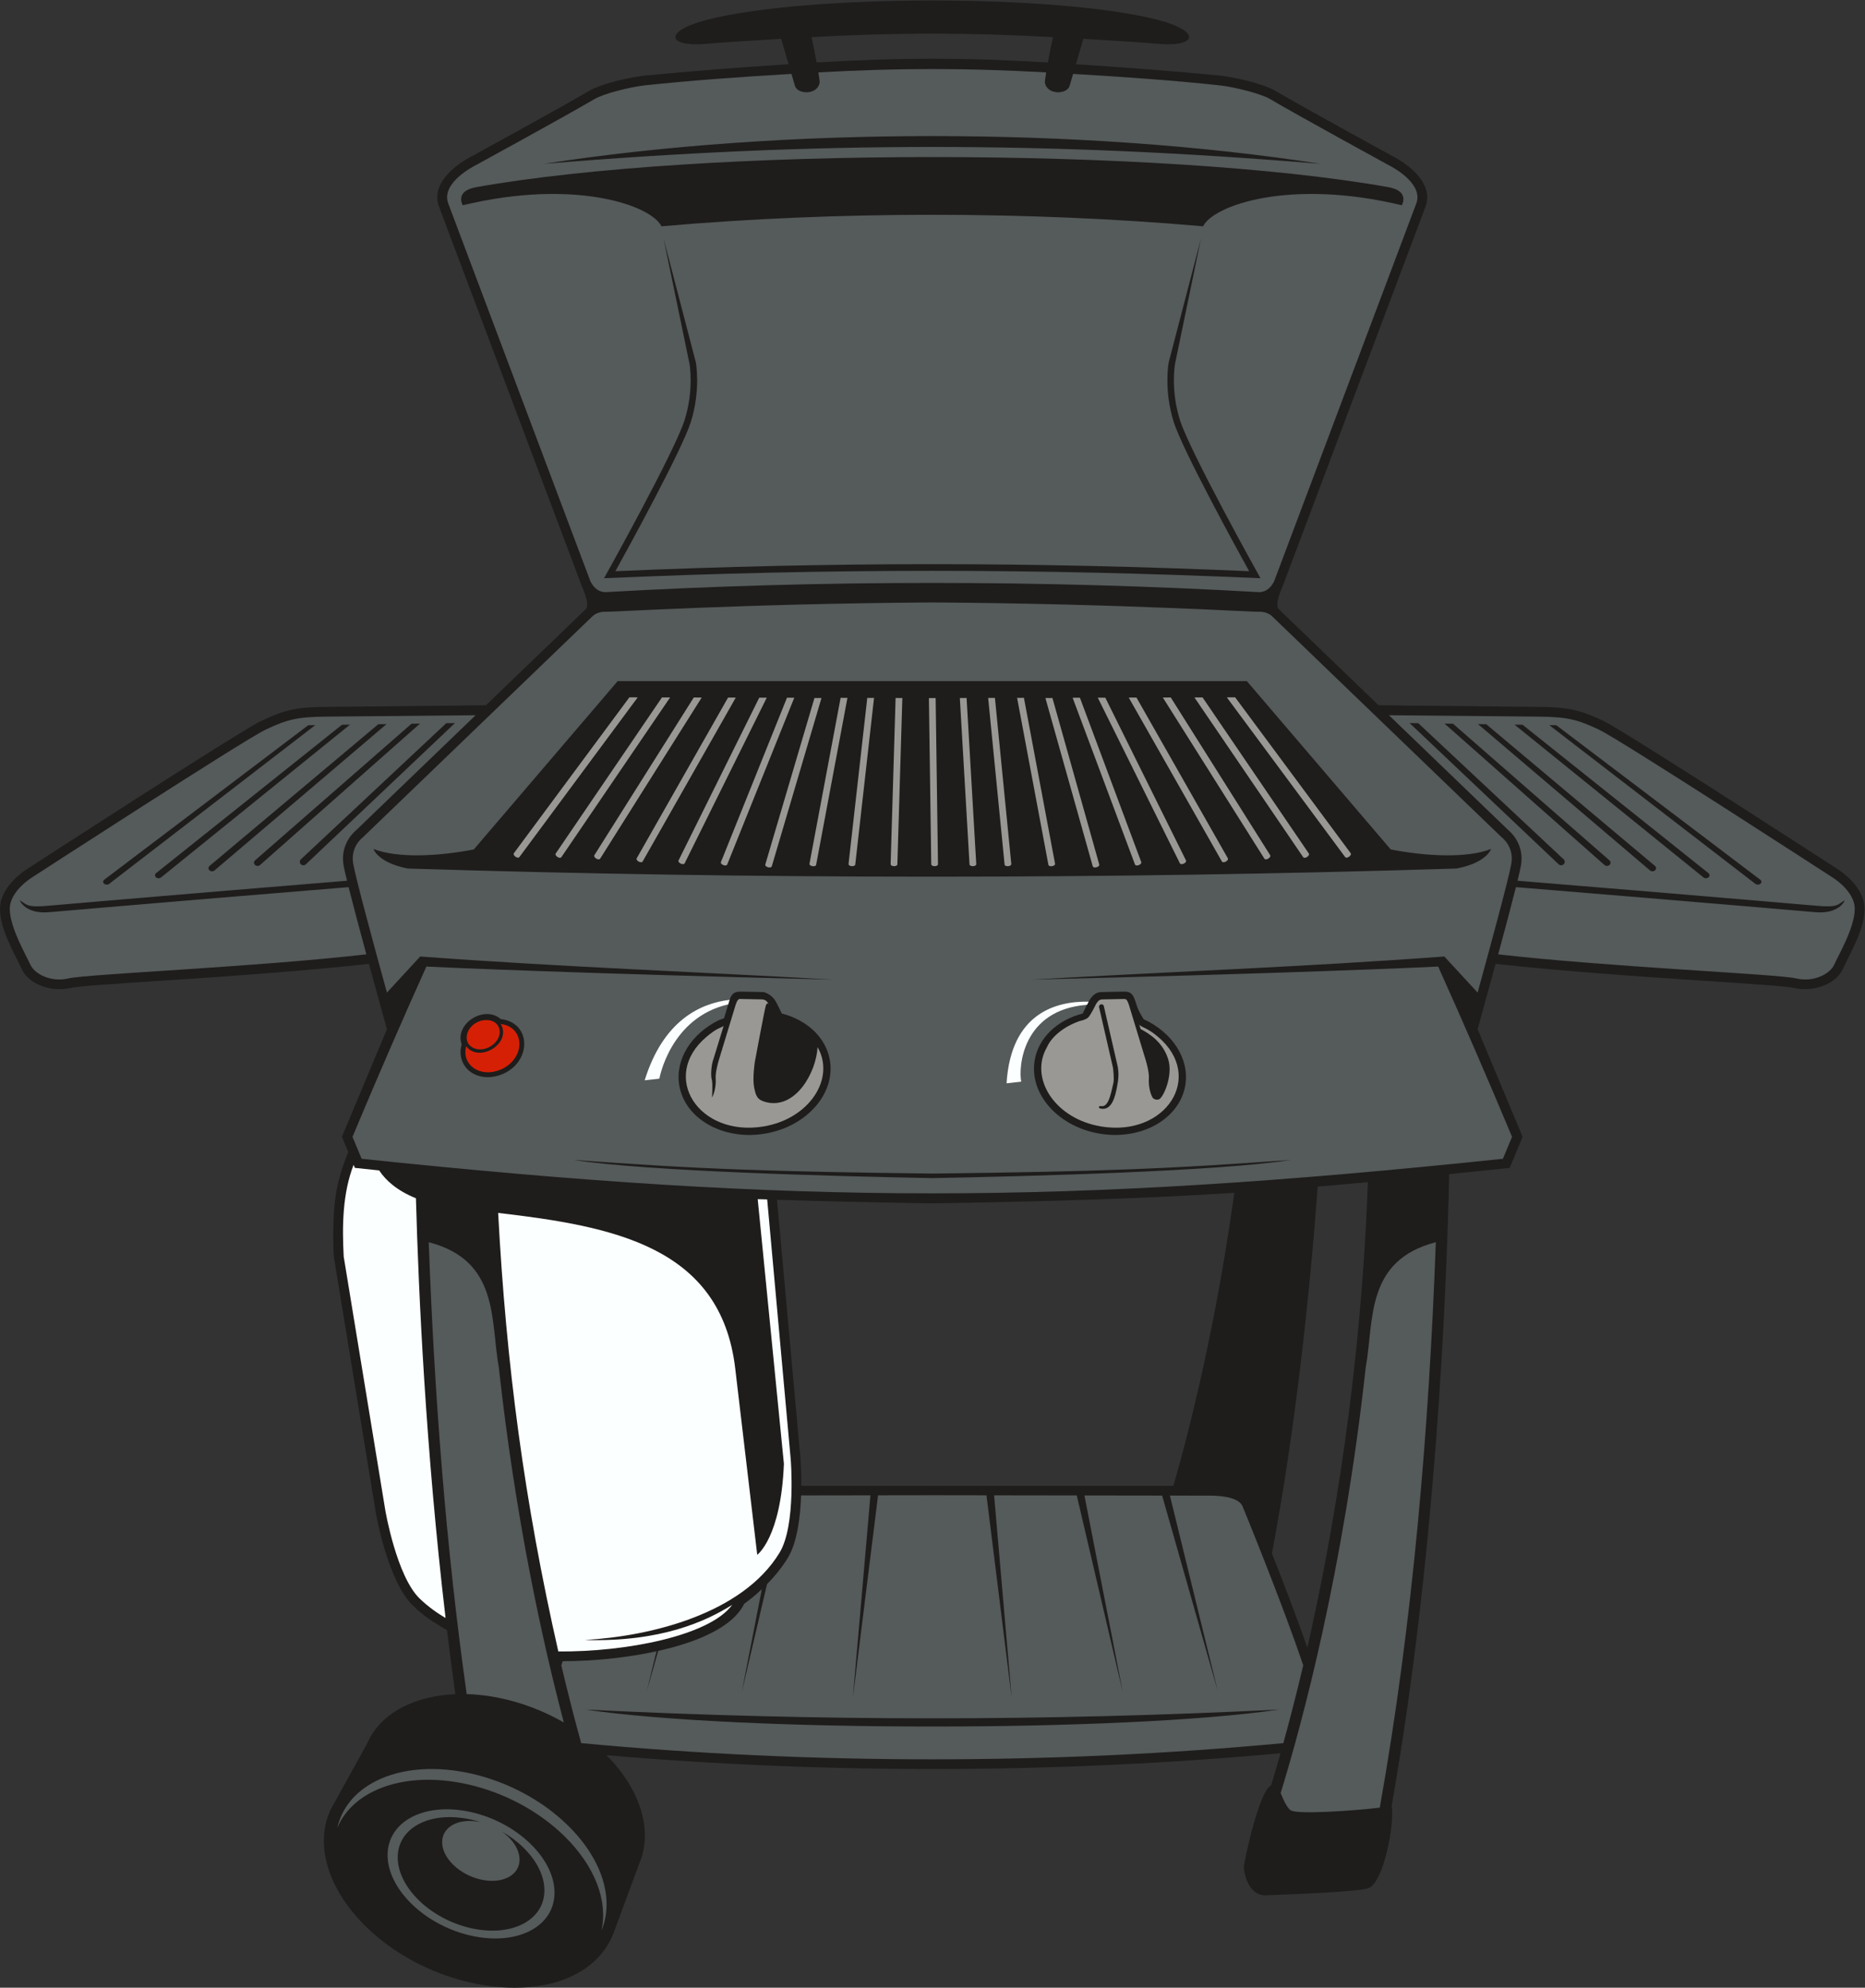 <?xml version="1.0" encoding="UTF-8" standalone="no"?>
<svg
   xmlns:dc="http://purl.org/dc/elements/1.1/"
   xmlns:cc="http://creativecommons.org/ns#"
   xmlns:rdf="http://www.w3.org/1999/02/22-rdf-syntax-ns#"
   xmlns:svg="http://www.w3.org/2000/svg"
   xmlns="http://www.w3.org/2000/svg"
   viewBox="0 0 762.04 812.213"
   height="812.213"
   width="762.04"
   xml:space="preserve"
   id="svg2"
   version="1.1"><rect x="0" y="0" width="762.04" height="812.213" fill="#333333" stroke="none"/><defs
     id="defs6" /><g
     transform="matrix(1.333,0,0,-1.333,0,812.213)"
     id="g10"><g
       transform="scale(0.1)"
       id="g12"><path
         id="path14"
         style="fill:#1e1d1c;fill-opacity:1;fill-rule:evenodd;stroke:none"
         d="m 1345.06,5461.32 438,-1164 c 0,0 27.75,-58.88 12,-72 l -305.53,-294.16 -490.764,-4.91 c -87.11,-0.82 -124.403,-7.87 -198.661,-43.32 C 732.898,3850.86 87.562,3432.15 85.707,3430.94 75.414,3424.63 0,3376.04 0,3306.86 c 0,-64.41 45.312,-136.9 65.789,-182.98 21.23,-47.79 91.359,-73.36 151.219,-59.11 21.847,5.2 130.289,12.34 272.996,21.73 201.262,13.25 433.547,29.18 640.896,51.98 29.12,-106.88 55.16,-200.18 55.16,-200.18 l -138,-330 19.45,-46.67 c -24.71,-60.99 -37.87,-108.95 -43.35,-175.66 -2.71,-32.93 -4.1,-120.23 -0.13,-149.58 l 127.71,-778.84 c 0.07,-0.9 35.84,-210.25 113.43,-285.73 34.92,-33.99 65.49,-52.61 105.08,-76.02 7.85,-64.88 16.31,-130.304 25.45,-195.956 -111.91,-4.473 -226.59,-49.824 -270.64,-151.895 h -0.01 l -110.4,-199.668 c -50.002,-103.39 -14.37,-242.168 107.59,-361.394 239.23,-233.86 675.36,-260.508 762.06,-9.895 l 74.66,202.012 h -0.02 c 42.29,96.641 9.26,223.242 -99.6,333.672 679.82,-58.34 1388.04,-56.297 2065.86,6.152 -10.44,-36.933 -20.14,-69.816 -28.84,-98.406 -35.49,-15.785 -80.91,-222.074 -83.65,-250.703 1.25,-27.621 18.47,-88.008 66.47,-86.34 47.99,1.672 270.43,9.082 313.23,20.926 49.91,13.808 83.77,207.14 73.2,251.816 135.15,764.239 168.42,1565.209 176.57,1937.709 58.86,6.01 120.41,12.41 185.43,19.26 l 39.68,95.21 -138.01,330 c 0,0 26.04,93.3 55.15,200.18 207.36,-22.8 439.64,-38.73 640.9,-51.98 142.72,-9.39 251.15,-16.53 273,-21.73 59.85,-14.25 129.99,11.32 151.22,59.11 20.47,46.08 65.79,118.57 65.79,182.98 0,69.18 -75.42,117.77 -85.71,124.08 -1.86,1.21 -647.19,419.92 -714.4,451.99 -74.25,35.45 -111.55,42.5 -198.66,43.32 l -490.76,4.91 -305.53,294.16 c -15.75,13.12 11.99,72 11.99,72 l 438,1164 c 30.01,86.98 -95.98,149.98 -95.98,149.98 0,0 -284.48,155.68 -365.47,203.68 -25.75,15.26 -90.85,35.64 -164.36,45.96 -149.79,14.54 -305.91,26.27 -446.45,35.32 l 22.76,77.87 c 89.71,-5.17 171.55,-10.46 223.32,-14.84 127.77,-12.55 140.72,38.96 0,74.22 -309.01,77.42 -1063.83,77.42 -1372.84,0 -140.73,-35.26 -127.77,-86.77 0,-74.22 51.76,4.38 133.61,9.67 223.32,14.84 l 22.76,-77.87 c -140.54,-9.05 -296.66,-20.78 -446.45,-35.32 -73.5,-10.32 -138.61,-30.7 -164.36,-45.96 -81,-48 -365.47,-203.68 -365.47,-203.68 0,0 -126,-63 -95.99,-149.98 z m 1036.64,-3045.93 71.89,-792.66 c 0.02,-0.25 2.99,-35.91 2.64,-84.27 h 1140.58 c 53.68,187.24 131.37,499.68 186.71,898.26 -260.08,-16.74 -532.24,-26 -925.85,-32.42 -180.74,2.95 -335.86,6.5 -475.97,11.09 z m 1657.45,40.36 c 50.15,4.21 101.15,8.74 153.76,13.64 -21.12,-581.78 -105.84,-1076.75 -185.52,-1426.83 -32.38,92.56 -74.28,201.63 -108.51,288.61 71.98,383.71 114.79,782.37 140.27,1124.58 z M 2503.23,5901.58 c -4.79,26.37 -10.66,56 -15.64,77.71 267.36,14.32 472.8,14.32 740.16,0 -4.98,-21.71 -10.85,-51.34 -15.64,-77.71 -257.34,15.33 -451.54,15.33 -708.88,0 v 0" /><path
         id="path16"
         style="fill:#555a5a;fill-opacity:1;fill-rule:evenodd;stroke:none"
         d="m 1373.38,5471.03 436.34,-1159.59 c 6.46,-12.69 19.17,-32.59 45.58,-33.51 662.7,37.7 1342.04,37.7 2004.73,0 26.42,0.92 39.13,20.82 45.58,33.51 l 436.34,1159.59 -0.04,0.02 c 21.45,62.16 -80.93,113.5 -81.22,113.65 -1.28,0.65 -286.53,156.75 -367.1,204.5 -29.98,17.75 -110.43,37.02 -153.23,42.1 -142.7,15.38 -300.13,26.45 -451.02,35.28 l -10.75,-36.72 c -7.79,-26.66 -69.47,-28.83 -75.74,10.5 -0.37,2.31 1.25,14.28 3.97,30.89 -250.82,13.71 -447.48,13.71 -698.31,0 2.73,-16.61 4.35,-28.58 3.98,-30.89 -6.27,-39.33 -67.95,-37.16 -75.75,-10.5 l -10.73,36.72 c -150.89,-8.83 -308.33,-19.9 -451.03,-35.28 -42.81,-5.08 -123.26,-24.35 -153.22,-42.1 -80.58,-47.75 -365.83,-203.85 -367.11,-204.5 -0.29,-0.15 -102.67,-51.49 -81.23,-113.65 l -0.04,-0.02 z M 4401.16,2285.24 C 4183.74,2228.86 4212.27,2044.98 4186.26,1901 4117.71,1276.5 3990.63,808.047 3925.6,596.758 c 7.06,-18.34 18.17,-43.02 29.83,-52.434 17.66,-14.265 192.16,-2.078 273.96,7.59 101.17,567.906 150.66,1156.606 171.77,1733.326 z m -3086.98,0 c 217.42,-56.38 188.88,-240.26 214.9,-384.24 50.65,-461.48 133.27,-837.73 199.2,-1087.984 -93.32,53.683 -199.19,84.211 -297.74,87.023 -64.68,458.281 -99.53,925.551 -116.36,1385.201 z m 698.17,-1254.03 -29.84,-121.886 35.01,123.026 c 23.63,5.29 46.46,11.22 68.12,17.82 94.57,28.76 168.75,70.96 195.72,126.89 10.57,7.54 30.75,22.78 53.84,44.44 l -61.55,-315.777 77.48,331.317 c 21.87,22.26 44.9,49.59 64.01,81.01 28.7,47.22 38.12,125.58 40.47,191 l 212.54,0.31 -53.95,-621.157 77.31,621.187 166.16,0.25 166.16,-0.25 77.31,-621.187 -53.95,621.157 253.44,-0.36 141.06,-603.277 -117.6,603.237 238.18,-0.35 170.55,-599.286 -146.69,599.266 122.74,-0.19 c 26.06,0 86.38,-2.79 99.76,-32.23 0.46,-1.13 124.14,-302.66 186.1,-488.143 -21.4,-90.703 -42.15,-170.547 -60.91,-238.351 -706.83,-66.192 -1445.47,-66.192 -2152.3,0 -18.77,67.804 -39.52,147.648 -60.92,238.351 1.41,4.2 2.84,8.465 4.31,12.793 93.24,0.15 196.05,10.41 287.44,30.39 z M 1794.77,852.551 c 470.58,-69.309 1655.22,-69.309 2125.8,0 -722.61,-35.735 -1403.19,-35.735 -2125.8,0 z M 1457.85,3900.66 999,3896.37 c -88.437,-0.83 -120.008,-9 -186.004,-40.51 -66,-31.5 -711,-450 -711,-450 0,0 -72,-42 -72,-99 0,-56.99 51.098,-143.91 63.102,-170.91 11.996,-27 61.336,-55.26 116.996,-42 55.66,13.25 571.687,34.59 912.886,73.71 -20.09,74.09 -40.66,151.16 -54.41,205.99 -129.429,-10.52 -269.894,-22.15 -401.425,-33.12 -258.637,-21.58 -476.747,-40.15 -515.54,-43.6 -74.988,-6.67 -91.109,36.21 -91.152,36.32 23.629,-12.52 17.246,-22.89 89.434,-16.48 43.691,3.88 265.304,22.79 515.617,43.68 129.738,10.82 268.812,22.33 398.206,32.85 -5.2,21.29 -8.94,37.74 -10.59,47.25 -12,69.01 39.01,108.01 39.01,108.01 l 365.72,352.1 z m -63.3,-24.06 -456.921,-432.93 c -4.344,-4.1 -11.289,-4.01 -15.516,0.21 -4.222,4.21 -4.125,10.97 0.223,15.07 l 445.554,417.25 26.66,0.4 z m -428.323,-6.39 -631.438,-486.35 c -4.34,-3.35 -11.281,-3.27 -15.508,0.17 -4.222,3.45 -4.129,8.96 0.215,12.32 l 625.121,473.54 21.61,0.32 z m 106.623,1.59 -579.057,-468.32 c -4.344,-3.52 -11.289,-3.44 -15.512,0.19 -4.222,3.62 -4.125,9.4 0.215,12.93 l 569.744,454.84 24.61,0.36 z m 112.07,1.68 -527.225,-448.54 c -4.34,-3.71 -11.289,-3.62 -15.511,0.19 -4.223,3.8 -4.125,9.89 0.214,13.6 l 517.212,434.37 25.31,0.38 z M 1287.4,3875 797.195,3441.53 c -4.343,-3.82 -11.289,-3.74 -15.511,0.2 -4.223,3.94 -4.125,10.24 0.214,14.07 l 479.552,418.81 25.95,0.39 z m 2970.08,25.66 458.86,-4.29 c 88.43,-0.83 120,-9 186,-40.51 66,-31.5 711,-450 711,-450 0,0 72,-42 72,-99 0,-56.99 -51.09,-143.91 -63.09,-170.91 -12,-27 -61.34,-55.26 -117,-42 -55.67,13.25 -571.7,34.59 -912.89,73.71 20.09,74.09 40.66,151.16 54.41,205.99 129.43,-10.52 269.89,-22.15 401.42,-33.12 258.65,-21.58 476.75,-40.15 515.54,-43.6 74.99,-6.67 91.11,36.21 91.15,36.32 -23.62,-12.52 -17.24,-22.89 -89.43,-16.48 -43.69,3.88 -265.31,22.79 -515.61,43.68 -129.75,10.82 -268.82,22.33 -398.21,32.85 5.21,21.29 8.93,37.74 10.59,47.25 12,69.01 -39.01,108.01 -39.01,108.01 l -365.73,352.1 z m 63.31,-24.06 456.92,-432.93 c 4.34,-4.1 11.29,-4.01 15.51,0.21 4.22,4.21 4.14,10.97 -0.21,15.07 l -445.57,417.25 -26.65,0.4 z m 428.32,-6.39 631.44,-486.35 c 4.34,-3.35 11.29,-3.27 15.5,0.17 4.24,3.45 4.14,8.96 -0.21,12.32 l -625.13,473.54 -21.6,0.32 z m -106.62,1.59 579.05,-468.32 c 4.35,-3.52 11.29,-3.44 15.52,0.19 4.22,3.62 4.12,9.4 -0.21,12.93 l -569.75,454.84 -24.61,0.36 z m -112.07,1.68 527.22,-448.54 c 4.34,-3.71 11.29,-3.62 15.52,0.19 4.22,3.8 4.13,9.89 -0.22,13.6 l -517.21,434.37 -25.31,0.38 z m -102.48,1.52 490.2,-433.47 c 4.34,-3.82 11.29,-3.74 15.51,0.2 4.23,3.94 4.14,10.24 -0.21,14.07 l -479.56,418.81 -25.94,0.39 z M 1534.83,2969.23 c 98.89,-10.98 95.33,-141.45 -6.51,-173.07 -57.66,-17.91 -117.87,12.73 -116.54,75.05 0.29,13.33 4.38,17.57 2.62,23.08 -19.78,61.63 70.63,118.82 120.43,74.94 z m 316.78,1351.41 c 5.77,10.35 216.94,388.92 247.1,485.46 28.4,90.86 15.61,167.3 14.77,172.04 l -79.5,384 99.07,-380.25 c 0.04,-0.24 15.44,-83.42 -15.28,-181.73 -26.64,-85.26 -191.66,-386.1 -231.43,-458.05 666.88,28.81 1275.78,28.81 1942.66,0 -39.77,71.95 -204.79,372.79 -231.43,458.05 -30.72,98.31 -15.32,181.49 -15.28,181.73 l 99.07,380.25 -79.5,-384 c -0.84,-4.74 -13.63,-81.18 14.76,-172.04 30.18,-96.54 241.35,-475.11 247.1,-485.46 -690.92,30.18 -1321.18,30.18 -2012.11,0 z m 175.93,1078.77 c -31.49,64.51 -266.4,147.05 -608.99,64.51 0,0 -26.25,43.5 41.25,55.51 691.88,122.98 2103.86,122.98 2795.74,0 67.5,-12.01 41.25,-55.51 41.25,-55.51 -342.59,82.54 -577.5,0 -609,-64.51 -536.7,47.05 -1123.54,47.05 -1660.25,0 z m -360.03,191.5 c 732.91,113.43 1647.41,113.43 2380.31,0 -833.02,68.99 -1547.29,68.99 -2380.31,0 z M 3318.89,2986.29 c -77.08,-19.87 -135.95,-73.49 -147.5,-144.29 -16.79,-103.02 73,-203.39 200.54,-224.19 127.55,-20.79 244.57,45.86 261.37,148.89 13.36,81.95 -40.72,162.23 -127.62,202.1 -8.26,13 -15.73,26.28 -19.33,36.55 -10.5,29.99 -11.99,48 -38.99,48 -27.01,0 -73.51,-1.5 -73.51,-1.5 -28.14,-1.83 -39.09,-32.92 -54.96,-65.56 z m 544.82,1231.6 c 18.97,-0.61 31.6,-9.82 35.83,-14.14 L 4602.47,3527 c 1.76,-1.59 39.31,-29.14 30.22,-81.4 -8.07,-46.37 -67,-262.97 -103.41,-395.15 l -101.98,110.61 c -434.31,-32.21 -843.19,-46.63 -1264.59,-70.88 788.15,19.09 1179.68,36.87 1245.71,40 79,-175.65 152.1,-344.18 226.42,-521.9 l -28.05,-67.3 c -1344.78,-141.27 -2153.47,-141.27 -3498.24,0 l -28.05,67.3 c 74.32,177.72 147.41,346.25 226.43,521.9 66.02,-3.13 457.55,-20.91 1245.69,-40 -421.4,24.25 -830.28,38.67 -1264.58,70.88 l -101.98,-110.61 c -36.42,132.18 -95.35,348.78 -103.41,395.15 -9.09,52.26 28.46,79.81 30.22,81.4 l 702.93,676.75 c 4.23,4.32 16.87,13.53 35.83,14.14 10.35,-2.38 407.43,24.37 1006.04,28.57 598.61,-4.2 995.69,-30.95 1006.04,-28.57 z M 2857.67,2481.74 c 303.46,5.64 875.88,20.81 1098.42,55.6 -182.31,-12.96 -323.02,-22.35 -508.36,-29.21 -151.25,-5.61 -332.38,-9.57 -590.06,-12.47 -257.69,2.9 -438.82,6.86 -590.06,12.47 -185.34,6.86 -326.05,16.25 -508.36,29.21 222.54,-34.79 794.96,-49.96 1098.42,-55.6 z m 1607.12,948.92 c 92.99,18 105.74,60 105.74,60 -73.59,-28.79 -198.07,-22.68 -307.5,-1.5 l -441,516 H 1893.31 l -441,-516 c -109.43,-21.18 -233.91,-27.29 -307.51,1.5 0,0 12.76,-42 105.76,-60 1073.84,-33.25 2140.38,-33.25 3214.23,0 z M 2396.46,2986.29 c 77.08,-19.87 135.94,-73.49 147.48,-144.29 16.8,-103.02 -72.99,-203.39 -200.54,-224.19 -127.55,-20.79 -244.57,45.86 -261.36,148.89 -12.95,79.44 37.48,157.31 119.73,198.33 2.59,1.29 14.98,5.56 17.63,6.77 l 15.03,49.9 c 6.09,20.24 11.9,31.65 33.56,31.65 26.99,0 73.5,-1.5 73.5,-1.5 0,0 22.49,-6 34.49,-25.5 5.45,-8.84 12.73,-24.15 20.48,-40.06 v 0" /><path
         id="path18"
         style="fill:#999894;fill-opacity:1;fill-rule:evenodd;stroke:none"
         d="m 3359.86,3015.73 c 5.39,7.23 7.58,12.72 17.81,13.8 l 69.69,1.32 c 6.18,0 9.63,-7.7 12.97,-17.69 l 52.28,-172.07 c 0,0 10.5,-35.25 9,-53.99 -1.5,-18.75 3,-44.25 11.25,-58.51 0,0 7.18,-9.74 19.92,-5.24 12.76,4.5 43.95,72.97 27.96,123.13 -15.99,50.17 -52.99,75.28 -84.31,92.26 l -4.07,12.69 c 11.89,-9.97 25.28,-9.53 57.5,-36.77 143.53,-121.39 24.33,-307.07 -174.31,-274.7 -141.75,23.11 -221.46,147.82 -166.25,243.26 14.98,33.62 53.22,63.62 100.47,80.13 0,0 16.88,3 25.13,10.12 8.25,7.12 24.96,42.26 24.96,42.26 z m -512.52,937.45 7.2,-509.04 c 0.12,-8.34 20.77,-8.34 20.66,0 l -7.2,509.09 h -20.66 v -0.05 z m 17.53,-515.41 v 0 z m -346.8,515.64 -152.23,-515.52 c -2.37,-8.02 -22.28,-2.52 -19.92,5.46 l 150.61,510.11 21.54,-0.05 z m -83.44,0.81 -205.43,-510.92 c -3.11,-7.77 -22.32,-0.16 -19.22,7.54 l 202.29,503.44 22.36,-0.06 z m -84.31,0.23 -251.52,-507.4 c -3.78,-7.64 -22.36,1.38 -18.71,8.75 l 247.21,498.71 23.02,-0.06 z m -94.95,0.23 L 1970,3452.54 c -4.2,-7.41 -22.25,2.64 -18.19,9.78 l 279.84,492.42 23.72,-0.06 z m -104.44,0.26 -311.15,-493.74 c -4.54,-7.22 -22.09,3.65 -17.73,10.6 l 304.51,483.2 24.37,-0.06 z m -96.86,0.24 -333.17,-489.41 c -4.79,-7.05 -21.95,4.44 -17.34,11.23 l 325.57,478.23 24.94,-0.05 z m -99.27,0.24 -362.57,-489.38 c -5.1,-6.88 -21.81,5.25 -16.95,11.81 l 353.97,477.63 25.55,-0.06 z m 642.84,-1.55 -95.91,-511.49 c -1.54,-8.24 -21.91,-4.81 -20.38,3.37 l 95.36,508.18 20.93,-0.06 z m 81.5,-0.22 -57.5,-510.4 c -0.94,-8.29 -21.52,-6.55 -20.59,1.74 l 57.37,508.71 20.72,-0.05 z m 86.79,-0.22 -15.23,-509.6 c -0.25,-8.34 -20.9,-7.73 -20.65,0.62 l 15.22,509.03 20.66,-0.05 z m 438.53,-0.02 145.04,-515.52 c 2.27,-8.05 22.18,-2.55 19.93,5.46 l -143.42,510.11 -21.55,-0.05 z m 83.45,0.81 191.03,-510.92 c 2.92,-7.84 22.12,-0.25 19.22,7.54 l -187.89,503.44 -22.36,-0.06 z m 77.11,0.23 251.51,-507.4 c 3.79,-7.64 22.36,1.38 18.72,8.75 l -247.21,498.71 -23.02,-0.06 z m 94.95,0.23 285.36,-502.14 c 4.21,-7.41 22.25,2.64 18.19,9.78 l -279.83,492.42 -23.72,-0.06 z m 104.43,0.26 311.16,-493.74 c 4.54,-7.22 22.1,3.65 17.72,10.6 l -304.5,483.2 -24.38,-0.06 z m 96.87,0.24 333.16,-489.41 c 4.81,-7.05 21.96,4.44 17.35,11.23 l -325.57,478.23 -24.94,-0.05 z m 99.27,0.24 362.57,-489.38 c 5.1,-6.88 21.81,5.25 16.95,11.81 l -353.97,477.63 -25.55,-0.06 z m -642.83,-1.55 95.9,-511.49 c 1.53,-8.24 21.91,-4.81 20.37,3.37 l -95.35,508.18 -20.92,-0.06 z m -88.71,-0.22 50.31,-510.4 c 0.82,-8.3 21.39,-6.57 20.57,1.74 l -50.15,508.71 -20.73,-0.05 z m -86.79,-0.22 29.63,-509.6 c 0.48,-8.32 21.13,-7.71 20.64,0.62 l -29.61,509.03 -20.66,-0.05 z m -586.73,-937.7 c -4.09,7.51 -7.39,11.88 -17.81,13.8 l -69.68,1.32 c -6.19,0 -9.65,-7.7 -12.98,-17.69 l -52.28,-172.07 c 0,0 -10.5,-35.25 -9,-53.99 1.5,-18.75 -3,-44.25 -11.25,-58.51 0,0 3,42.39 -0.75,55.51 -3.75,13.12 -1.5,45.56 5.63,63.94 l 30.63,99.8 c -10.51,-6.42 -20.29,-5.94 -52.51,-33.18 -143.53,-121.39 -24.33,-307.07 174.32,-274.7 141.74,23.11 221.45,147.82 166.25,243.26 -4.15,-78.23 -67.4,-190.67 -157.07,-168.86 -27.75,6.74 -32.25,18.75 -37.5,46.5 -5.25,27.74 2.29,77.04 2.29,77.04 0,0 30.29,162.92 33.71,172.71 3.43,9.79 4.61,5.73 8,5.12 z M 3369,3005.47 c -2.2,9.6 12.38,12.94 14.59,3.34 l 42.89,-186.83 c 2.84,-19.09 2.84,-33.59 -2.56,-60.93 -5.19,-26.16 -14.33,-72.3 -48.86,-66.55 -9.72,1.63 -8.58,9.45 1.14,7.82 24.28,-4.03 31.44,52.27 36.57,70.75 3.17,11.41 -0.78,43.5 -1.14,46.89 L 3369,3005.47 v 0" /><path
         id="path20"
         style="fill:#555a5a;fill-opacity:1;fill-rule:evenodd;stroke:none"
         d="m 1152.67,633.621 c 163.56,82.375 426.56,21.672 587.43,-135.574 108.45,-106.016 142.78,-228.848 103.53,-322.879 20.01,88.641 -17.86,195.867 -114.03,289.883 -160.87,157.246 -423.87,217.945 -587.44,135.574 -53.28,-26.836 -89.43,-65.559 -108.4,-110.996 13.47,59.629 53.13,110.867 118.91,143.992 z m 238.04,-132.867 c 22.8,11.473 52.36,13.219 81.99,6.797 -66.07,21.121 -135.23,21.219 -186.41,-4.555 -88.52,-44.578 -89.71,-149.715 -2.65,-234.832 87.07,-85.109 229.42,-117.961 317.95,-73.367 88.53,44.578 89.71,149.715 2.64,234.82 -19.68,19.238 -42.18,35.781 -66.24,49.395 7.31,-5.117 14.22,-10.797 20.57,-17 45.96,-44.934 45.33,-100.43 -1.4,-123.977 -46.73,-23.531 -121.88,-6.191 -167.84,38.742 -45.96,44.934 -45.34,100.442 1.39,123.977 z m -126.16,23.492 c 100.73,50.742 262.72,13.359 361.79,-83.492 99.07,-96.848 97.73,-216.488 -3.01,-267.219 -100.74,-50.734 -262.72,-13.351 -361.79,83.496 -99.08,96.848 -97.73,216.492 3.01,267.215 v 0" /><path
         id="path22"
         style="fill:#fcffff;fill-opacity:1;fill-rule:evenodd;stroke:none"
         d="m 1083.86,2522.38 c -34.18,-88.17 -35.24,-188.11 -30.3,-281.18 l 127.71,-778.85 c 0,0 34.34,-200.58 104.76,-269.09 25.56,-24.87 53.95,-44.76 79.75,-60.03 -60.87,516.9 -82.87,995.87 -90.8,1286.65 -57.4,23.35 -92.16,54.03 -112.72,85.4 -24.35,2.53 -49.17,5.14 -74.53,7.81 l -3.87,9.29 z M 2389.59,1333.52 c 51.04,83.95 34.12,286.75 34.12,286.75 l -72.11,796.14 c -15.84,0.39 -12.52,0.26 -29.02,0.74 l 80.29,-811.18 c -9,-226.51 -81.74,-279.01 -81.74,-279.01 l -67.5,571.51 c -44.14,373.71 -374.31,435.59 -726.65,476.54 24.58,-464.33 80.23,-885.53 184.41,-1344.27 205.16,-1.87 463.16,47.27 533.06,142.9 -79.79,-50.22 -218.69,-114.69 -451.72,-107.7 203.5,11.33 483.34,80.85 596.86,267.58 v 0" /><path
         id="path24"
         style="fill:#fcffff;fill-opacity:1;fill-rule:evenodd;stroke:none"
         d="m 3130.37,2777.34 c -8.66,42.23 1.48,220.36 201.65,235.66 1.81,3.52 3.52,6.75 5.11,9.56 -99.65,2.04 -238.28,-34.59 -251.76,-250.22 l 45,5 z m -898.17,236.96 2.23,7.4 c 0.69,2.28 1.37,4.46 2.08,6.52 -91.06,-10.84 -203.87,-64.26 -260.36,-246.67 l 45,5 c 0,0 32.69,186.66 211.05,227.75 v 0" /><path
         id="path26"
         style="fill:#d62005;fill-opacity:1;fill-rule:evenodd;stroke:none"
         d="m 1534.86,2954.17 c 77.02,-9.47 76.87,-110.09 -4.3,-141.41 -60.49,-23.33 -116.92,17.19 -101.42,73.15 36.95,-49.67 131.93,2.53 109.59,60.55 -1.05,2.74 -2.35,5.31 -3.87,7.71 z m -61.98,9.49 c -46.55,-14.63 -57.76,-69.55 -18.72,-84.3 39.16,-14.78 89.22,25.48 75.28,63.5 -7.77,21.18 -34.17,27.75 -56.56,20.8 v 0" /></g></g></svg>